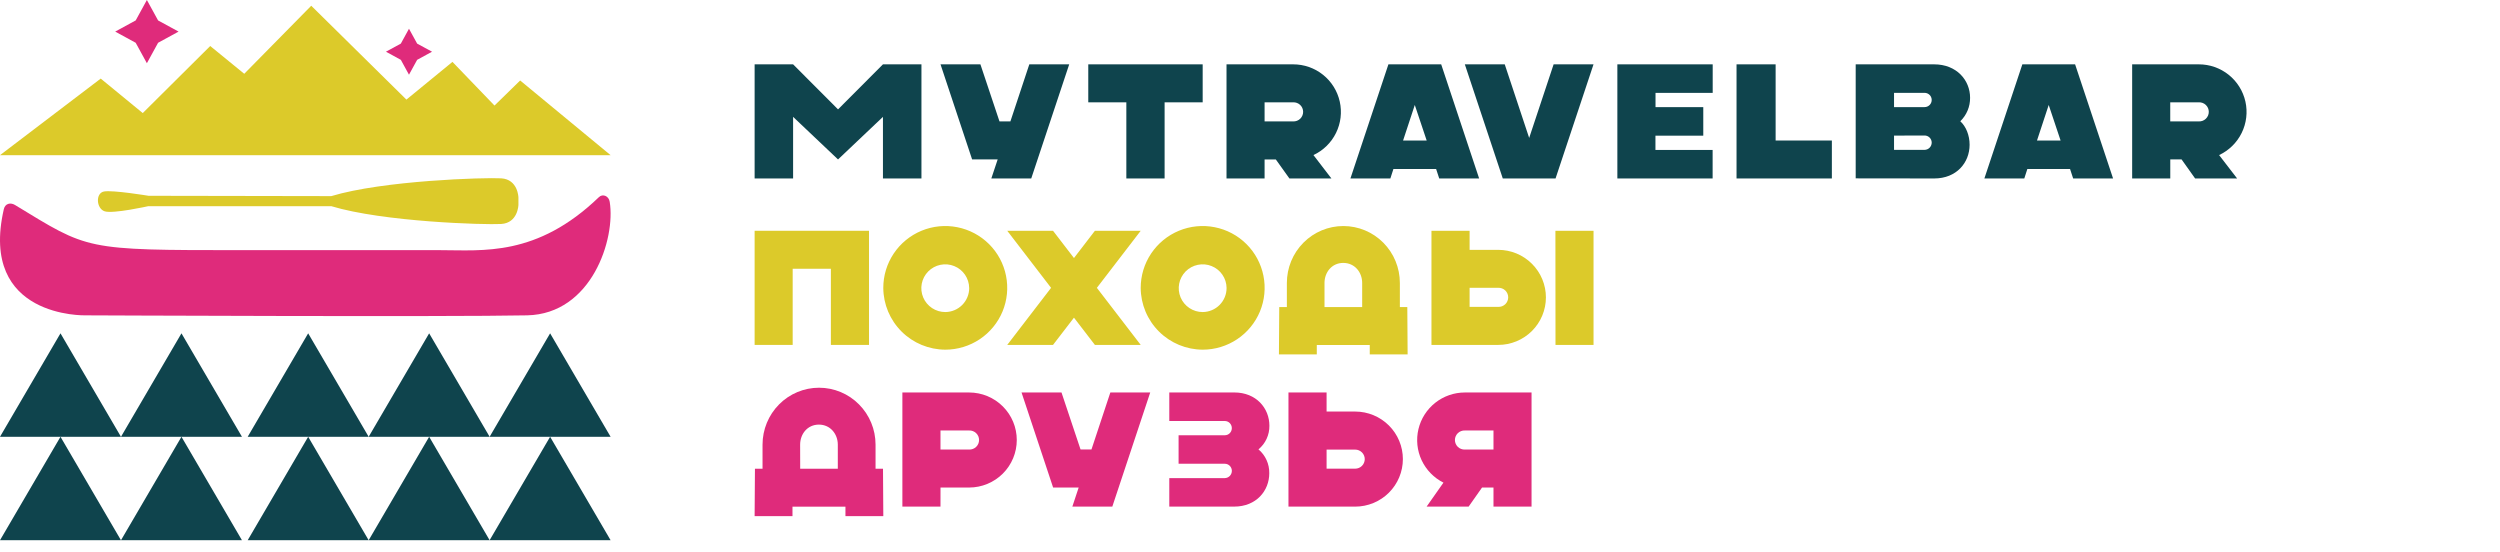 <?xml version="1.0" encoding="UTF-8"?> <svg xmlns="http://www.w3.org/2000/svg" width="145" height="32" viewBox="0 0 145 32" fill="none"><path d="M5.842 4.558L8.279 6.558L12.193 2.669L14.166 4.28L18.052 0.333L23.572 5.777L26.242 3.589L28.681 6.122L30.169 4.668L35.415 9H0L5.842 4.558Z" fill="#DCCA2A"></path><path d="M8.519 0L9.169 1.185L10.357 1.833L9.169 2.481L8.519 3.667L7.87 2.481L6.682 1.833L7.87 1.185L8.519 0Z" fill="#DF2B7B"></path><path d="M23.721 1.667L24.194 2.529L25.058 2.999L24.194 3.471L23.721 4.333L23.249 3.471L22.385 2.999L23.249 2.529L23.721 1.667Z" fill="#DF2B7B"></path><path d="M3.508 19.333L0 25.333H7.016L3.508 19.333Z" fill="#0F444D"></path><path d="M10.525 19.333L7.017 25.333H14.033L10.525 19.333Z" fill="#0F444D"></path><path d="M17.874 19.333L14.366 25.333H21.382L17.874 19.333Z" fill="#0F444D"></path><path d="M24.891 19.333L21.383 25.333H28.399L24.891 19.333Z" fill="#0F444D"></path><path d="M3.508 25.333L0 31.333H7.016L3.508 25.333Z" fill="#0F444D"></path><path d="M10.525 25.333L7.017 31.333H14.033L10.525 25.333Z" fill="#0F444D"></path><path d="M17.874 25.333L14.366 31.333H21.382L17.874 25.333Z" fill="#0F444D"></path><path d="M24.891 25.333L21.383 31.333H28.399L24.891 25.333Z" fill="#0F444D"></path><path d="M31.907 19.333L28.398 25.333H35.415L31.907 19.333Z" fill="#0F444D"></path><path d="M31.907 25.333L28.398 31.333H35.415L31.907 25.333Z" fill="#0F444D"></path><path fill-rule="evenodd" clip-rule="evenodd" d="M34.736 11.435C34.962 11.216 35.314 11.372 35.363 11.705C35.713 13.848 34.32 18.212 30.572 18.29C26 18.387 4.961 18.29 4.961 18.29C4.961 18.29 -1.238 18.467 0.223 12.127C0.297 11.808 0.599 11.729 0.863 11.885C5.155 14.492 4.827 14.509 13.973 14.509H25.529C27.984 14.509 31.127 14.911 34.736 11.435Z" fill="#DF2B7B"></path><path d="M19.214 11.375C22.225 10.465 28.103 10.286 29.066 10.343C30.048 10.4 30.069 11.451 30.069 11.451V11.883C30.069 11.883 30.047 12.933 29.066 12.991C28.103 13.047 22.226 12.871 19.214 11.958H8.602C8.602 11.958 6.555 12.414 6.07 12.256C5.586 12.098 5.528 11.203 6.03 11.107C6.532 11.011 8.618 11.356 8.618 11.356L19.214 11.375Z" fill="#DCCA2A"></path><path d="M46 3.732L48.606 6.344L51.211 3.732H53.444V10.351H51.211V6.778L48.606 9.248L46 6.778V10.351H43.768V3.732H46Z" fill="#0F444D"></path><path d="M56.864 3.732L57.97 7.042H58.603L59.7 3.732H62.014L59.812 10.351H57.497L57.866 9.244H56.382L54.55 3.732H56.864Z" fill="#0F444D"></path><path d="M69.755 3.732V5.935H67.547V10.351H65.328V5.935H63.12V3.732H69.755Z" fill="#0F444D"></path><path d="M71.138 3.732H75.005C75.634 3.731 76.245 3.945 76.736 4.338C77.227 4.73 77.569 5.279 77.706 5.892C77.843 6.505 77.767 7.147 77.489 7.711C77.212 8.275 76.75 8.728 76.18 8.994L77.222 10.351H74.786L73.998 9.248H73.346V10.351H71.138V3.732ZM73.346 5.935V7.042H75.003C75.078 7.045 75.152 7.033 75.222 7.007C75.293 6.98 75.356 6.94 75.411 6.888C75.465 6.836 75.508 6.774 75.537 6.705C75.567 6.637 75.582 6.563 75.582 6.488C75.582 6.413 75.567 6.339 75.537 6.27C75.508 6.201 75.465 6.139 75.411 6.087C75.356 6.036 75.293 5.995 75.222 5.969C75.152 5.943 75.078 5.931 75.003 5.934L73.346 5.935Z" fill="#0F444D"></path><path d="M80.528 3.732H83.589L85.79 10.351H83.475L83.295 9.802H80.818L80.641 10.351H78.325L80.528 3.732ZM82.058 6.089L81.378 8.152H82.748L82.058 6.089Z" fill="#0F444D"></path><path d="M87.161 10.351L84.96 3.732H87.275L88.692 8L90.11 3.732H92.424L90.222 10.351H87.161Z" fill="#0F444D"></path><path d="M93.807 10.351V3.732H99.336V5.387H96.02V6.214H98.79V7.869H96.016V8.697H99.332V10.351H93.807Z" fill="#0F444D"></path><path d="M100.719 10.351V3.732H102.986V8.15H106.248V10.351H100.719Z" fill="#0F444D"></path><path d="M107.63 10.345V3.732H112.182C113.48 3.732 114.265 4.648 114.265 5.67C114.268 5.924 114.219 6.176 114.121 6.41C114.024 6.644 113.879 6.856 113.697 7.032C114.029 7.335 114.237 7.846 114.237 8.394C114.237 9.435 113.48 10.351 112.182 10.351L107.63 10.345ZM109.854 5.385V6.212H111.626C111.735 6.212 111.841 6.168 111.918 6.091C111.996 6.013 112.039 5.908 112.039 5.798C112.039 5.689 111.996 5.584 111.918 5.506C111.841 5.429 111.735 5.385 111.626 5.385H109.854ZM109.854 7.865V8.692H111.626C111.737 8.69 111.843 8.644 111.92 8.564C111.998 8.484 112.04 8.377 112.039 8.266C112.038 8.158 111.993 8.054 111.916 7.978C111.839 7.902 111.734 7.859 111.626 7.859L109.854 7.865Z" fill="#0F444D"></path><path d="M117.296 3.732H120.356L122.558 10.351H120.243L120.063 9.802H117.586L117.409 10.351H115.094L117.296 3.732ZM118.825 6.089L118.145 8.152H119.515L118.825 6.089Z" fill="#0F444D"></path><path d="M123.665 3.732H127.532C128.161 3.731 128.772 3.945 129.263 4.338C129.754 4.73 130.097 5.279 130.234 5.892C130.371 6.505 130.294 7.147 130.017 7.711C129.739 8.275 129.277 8.728 128.708 8.994L129.753 10.351H127.317L126.53 9.244H125.876V10.351H123.665V3.732ZM125.874 5.937V7.042H127.531C127.606 7.045 127.681 7.033 127.751 7.007C127.821 6.98 127.885 6.94 127.939 6.888C127.993 6.836 128.036 6.774 128.066 6.705C128.095 6.637 128.11 6.563 128.11 6.488C128.11 6.413 128.095 6.339 128.066 6.27C128.036 6.201 127.993 6.139 127.939 6.087C127.885 6.036 127.821 5.995 127.751 5.969C127.681 5.943 127.606 5.931 127.531 5.934L125.874 5.937Z" fill="#0F444D"></path><path d="M50.403 13.385V20.005H48.191V15.588H45.975V20.005H43.768V13.385H50.403Z" fill="#DCCA2A"></path><path d="M51.231 16.701C51.23 15.991 51.44 15.298 51.834 14.707C52.228 14.117 52.789 13.657 53.446 13.384C54.102 13.112 54.825 13.04 55.522 13.178C56.219 13.315 56.86 13.656 57.364 14.157C57.867 14.657 58.21 15.296 58.349 15.991C58.489 16.687 58.419 17.408 58.148 18.064C57.876 18.719 57.416 19.28 56.826 19.674C56.235 20.069 55.54 20.28 54.83 20.281C53.878 20.278 52.965 19.901 52.292 19.23C51.618 18.559 51.237 17.65 51.231 16.701ZM56.212 16.701C56.209 16.427 56.125 16.161 55.971 15.935C55.816 15.709 55.598 15.534 55.344 15.432C55.09 15.329 54.811 15.304 54.543 15.36C54.275 15.415 54.029 15.549 53.837 15.743C53.644 15.938 53.514 16.185 53.462 16.453C53.41 16.722 53.439 17 53.546 17.252C53.652 17.503 53.831 17.718 54.059 17.869C54.287 18.02 54.556 18.1 54.83 18.099C55.199 18.096 55.552 17.947 55.811 17.685C56.07 17.423 56.215 17.069 56.214 16.701H56.212Z" fill="#DCCA2A"></path><path d="M61.075 13.385L62.29 14.966L63.504 13.385H66.161L63.618 16.695L66.161 20.005H63.504L62.29 18.425L61.075 20.005H58.42L60.962 16.695L58.42 13.385H61.075Z" fill="#DCCA2A"></path><path d="M66.161 16.701C66.16 15.991 66.37 15.297 66.764 14.707C67.158 14.117 67.719 13.656 68.376 13.384C69.032 13.112 69.755 13.04 70.452 13.178C71.15 13.315 71.791 13.656 72.294 14.157C72.797 14.658 73.14 15.297 73.279 15.993C73.419 16.688 73.348 17.409 73.077 18.065C72.805 18.721 72.345 19.281 71.754 19.675C71.163 20.07 70.468 20.281 69.757 20.281C68.806 20.278 67.894 19.9 67.221 19.229C66.547 18.559 66.166 17.65 66.161 16.701ZM71.141 16.701C71.139 16.427 71.055 16.161 70.9 15.935C70.746 15.709 70.528 15.534 70.274 15.432C70.02 15.329 69.742 15.304 69.474 15.36C69.205 15.415 68.96 15.548 68.767 15.742C68.575 15.937 68.444 16.184 68.392 16.452C68.34 16.72 68.369 16.998 68.475 17.25C68.581 17.502 68.759 17.717 68.987 17.868C69.215 18.019 69.483 18.1 69.757 18.099C70.126 18.096 70.479 17.947 70.739 17.685C70.998 17.423 71.143 17.069 71.141 16.701Z" fill="#DCCA2A"></path><path d="M79.446 20.009H76.374V20.557H74.178L74.196 17.809H74.638V16.411C74.638 15.536 74.983 14.696 75.598 14.077C76.212 13.457 77.046 13.11 77.915 13.11C78.784 13.11 79.618 13.457 80.233 14.077C80.847 14.696 81.192 15.536 81.192 16.411V17.809H81.624L81.642 20.557H79.446V20.009ZM76.821 17.809H79.006V16.411C79.006 15.792 78.575 15.249 77.909 15.249C77.243 15.249 76.821 15.797 76.821 16.411V17.809Z" fill="#DCCA2A"></path><path d="M83.025 13.385H85.237V14.491H86.896C87.63 14.491 88.334 14.781 88.852 15.299C89.371 15.816 89.663 16.517 89.663 17.248C89.663 17.979 89.371 18.68 88.852 19.198C88.334 19.715 87.63 20.005 86.896 20.005H83.025V13.385ZM85.237 16.692V17.799H86.896C86.971 17.802 87.046 17.79 87.116 17.764C87.186 17.737 87.251 17.697 87.305 17.645C87.359 17.594 87.402 17.532 87.431 17.463C87.461 17.394 87.476 17.32 87.476 17.245C87.476 17.171 87.461 17.097 87.431 17.028C87.402 16.959 87.359 16.897 87.305 16.845C87.251 16.794 87.186 16.753 87.116 16.727C87.046 16.701 86.971 16.689 86.896 16.692H85.237ZM90.214 13.385H92.425V20.005H90.219L90.214 13.385Z" fill="#DCCA2A"></path><path d="M49.036 29.387H45.964V29.935H43.768L43.787 27.186H44.227V25.789C44.227 24.913 44.573 24.074 45.187 23.455C45.802 22.835 46.636 22.488 47.505 22.488C48.374 22.488 49.208 22.835 49.822 23.455C50.437 24.074 50.782 24.913 50.782 25.789V27.186H51.214L51.232 29.935H49.036V29.387ZM46.411 27.186H48.593V25.789C48.593 25.175 48.161 24.627 47.496 24.627C46.83 24.627 46.408 25.175 46.408 25.789L46.411 27.186Z" fill="#DF2B7B"></path><path d="M54.548 29.384H52.338V22.764H56.208C56.941 22.764 57.645 23.054 58.163 23.571C58.682 24.088 58.973 24.789 58.973 25.52C58.973 26.251 58.682 26.953 58.163 27.47C57.645 27.986 56.941 28.277 56.208 28.277H54.55L54.548 29.384ZM54.548 24.968V26.074H56.207C56.282 26.077 56.356 26.065 56.427 26.039C56.497 26.013 56.561 25.973 56.615 25.921C56.669 25.869 56.712 25.807 56.742 25.738C56.771 25.669 56.786 25.596 56.786 25.521C56.786 25.446 56.771 25.372 56.742 25.303C56.712 25.235 56.669 25.172 56.615 25.121C56.561 25.069 56.497 25.029 56.427 25.003C56.356 24.976 56.282 24.964 56.207 24.968H54.548Z" fill="#DF2B7B"></path><path d="M61.567 22.764L62.672 26.07H63.305L64.4 22.764H66.713L64.514 29.384H62.196L62.563 28.277H61.081L59.249 22.764H61.567Z" fill="#DF2B7B"></path><path d="M67.819 22.763H71.59C72.866 22.763 73.625 23.681 73.625 24.692C73.629 24.955 73.573 25.214 73.463 25.452C73.354 25.689 73.192 25.898 72.991 26.063C73.191 26.231 73.351 26.442 73.459 26.681C73.568 26.921 73.622 27.181 73.618 27.445C73.618 28.465 72.864 29.383 71.583 29.383H67.819V27.73H71.041C71.15 27.728 71.254 27.682 71.331 27.602C71.407 27.522 71.449 27.415 71.448 27.304C71.446 27.196 71.402 27.093 71.326 27.017C71.25 26.941 71.148 26.898 71.041 26.898H68.358V25.245H71.039C71.147 25.245 71.25 25.201 71.327 25.124C71.403 25.046 71.446 24.941 71.446 24.832C71.446 24.722 71.403 24.617 71.327 24.539C71.25 24.462 71.147 24.418 71.039 24.418H67.819V22.763Z" fill="#DF2B7B"></path><path d="M74.731 29.384V22.764H76.942V23.87H78.601C79.334 23.87 80.038 24.161 80.556 24.678C81.075 25.195 81.367 25.896 81.367 26.627C81.367 27.358 81.075 28.059 80.556 28.576C80.038 29.093 79.334 29.384 78.601 29.384H74.731ZM76.942 26.077V27.183H78.601C78.674 27.183 78.746 27.168 78.813 27.141C78.88 27.113 78.942 27.072 78.993 27.021C79.045 26.97 79.085 26.909 79.113 26.841C79.141 26.774 79.156 26.703 79.156 26.63C79.156 26.557 79.141 26.485 79.113 26.418C79.085 26.351 79.045 26.29 78.993 26.239C78.942 26.188 78.88 26.147 78.813 26.119C78.746 26.091 78.674 26.077 78.601 26.077H76.942Z" fill="#DF2B7B"></path><path d="M88.83 22.764V29.384H86.622V28.277H85.958L85.18 29.384H82.743L83.72 27.993C83.163 27.713 82.718 27.255 82.454 26.692C82.191 26.128 82.126 25.493 82.27 24.888C82.414 24.284 82.758 23.745 83.247 23.359C83.735 22.974 84.34 22.764 84.963 22.764H88.83ZM86.622 24.968H84.964C84.889 24.964 84.815 24.976 84.745 25.003C84.674 25.029 84.61 25.069 84.556 25.121C84.502 25.172 84.459 25.235 84.43 25.303C84.4 25.372 84.385 25.446 84.385 25.521C84.385 25.596 84.4 25.669 84.43 25.738C84.459 25.807 84.502 25.869 84.556 25.921C84.61 25.973 84.674 26.013 84.745 26.039C84.815 26.065 84.889 26.077 84.964 26.074H86.622V24.968Z" fill="#DF2B7B"></path></svg> 